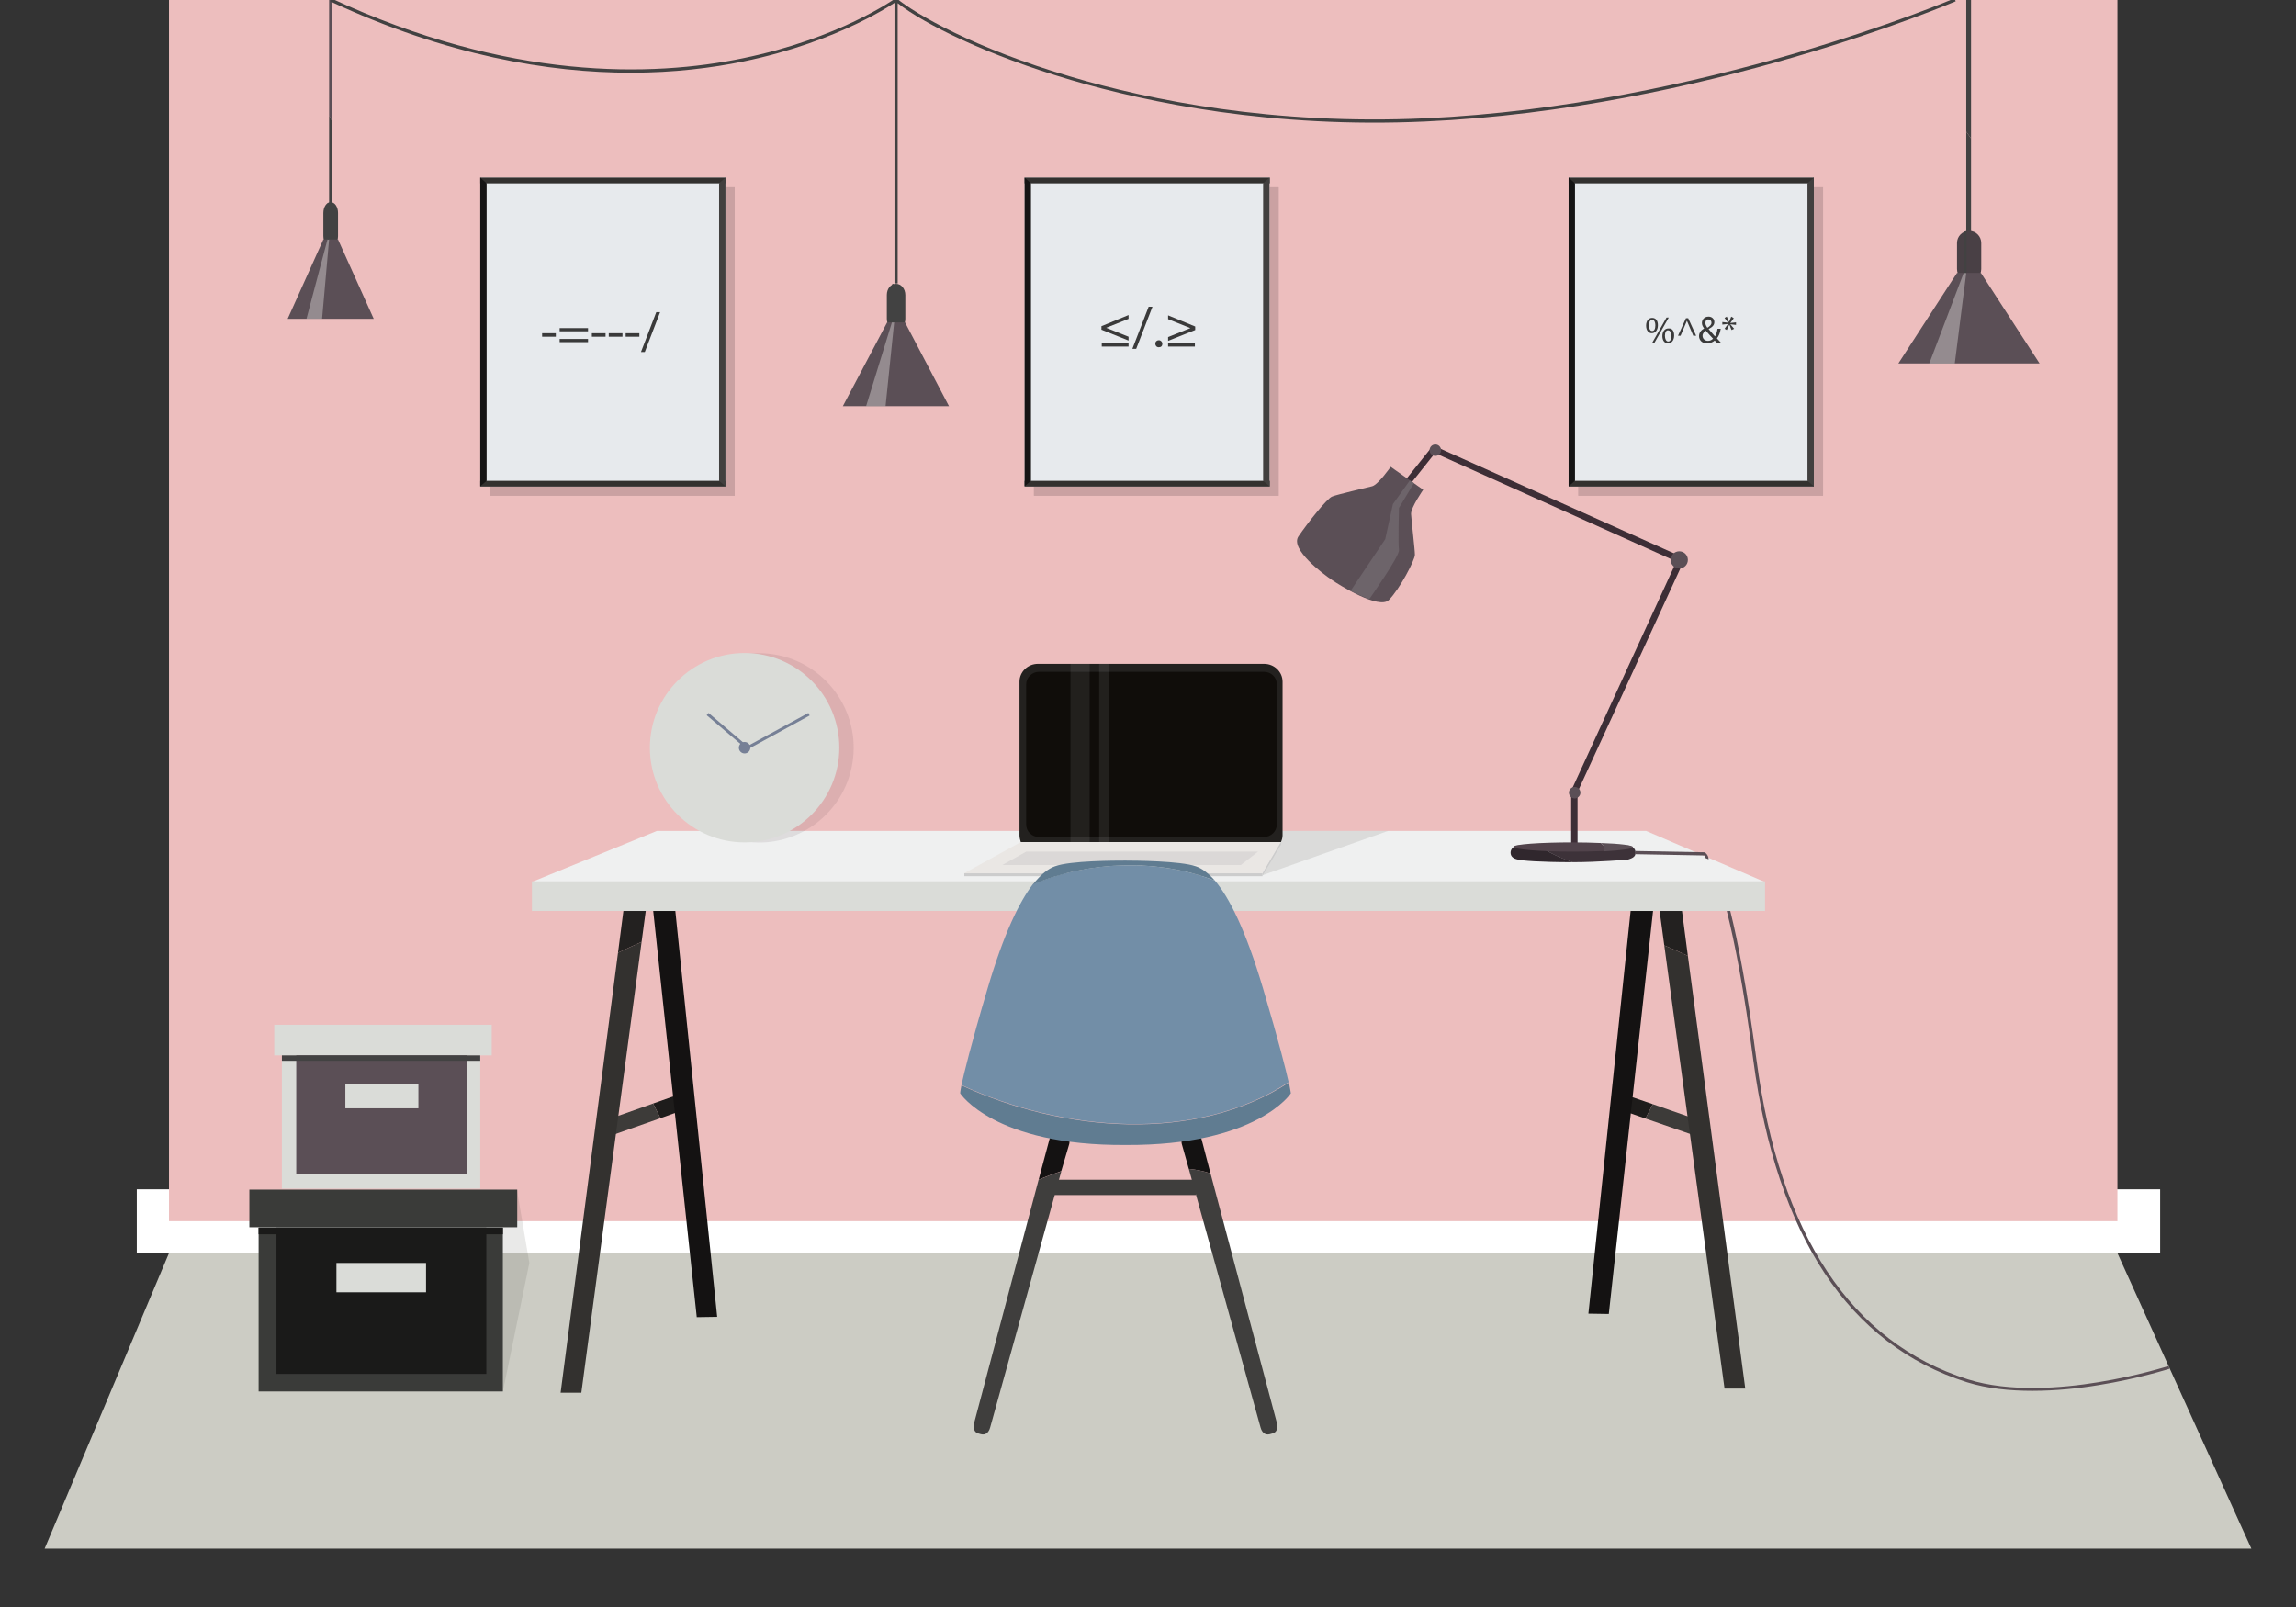 <?xml version="1.0" encoding="utf-8"?>
<!-- Generator: Adobe Illustrator 23.0.0, SVG Export Plug-In . SVG Version: 6.00 Build 0)  -->
<svg version="1.1" id="Layer_1" xmlns="http://www.w3.org/2000/svg" xmlns:xlink="http://www.w3.org/1999/xlink" x="0px" y="0px"
	 viewBox="0 0 720 504" style="enable-background:new 0 0 720 504;" xml:space="preserve">
<rect x="0" y="0" width="720" height="504" fill="#333333" stroke="none"/>
<style type="text/css">
	.st0{fill:none;}
	.st1{fill:#CCCCC4;}
	.st2{fill:#FFFFFF;}
	.st3{fill:#EDBEBE;}
	.st4{fill:#1E1C1B;}
	.st5{fill:#3D3B39;}
	.st6{fill:#232120;}
	.st7{fill:#33312F;}
	.st8{fill:#141212;}
	.st9{fill:#EFF0F0;}
	.st10{opacity:0.2;fill:#3D2E36;enable-background:new    ;}
	.st11{fill:#E7EAED;}
	.st12{fill:#161515;}
	.st13{fill:#42403F;}
	.st14{opacity:0.1;fill:#3D2E36;enable-background:new    ;}
	.st15{fill:#DADCD8;}
	.st16{fill:#768096;}
	.st17{fill:#3D2E36;}
	.st18{fill:#30272D;}
	.st19{fill:#3D3239;}
	.st20{fill:#5B4F56;}
	.st21{fill:#51434B;}
	.st22{fill:#6D646A;}
	.st23{opacity:0.1;fill:#272117;enable-background:new    ;}
	.st24{fill:#23211F;}
	.st25{fill:#EAE7E4;}
	.st26{fill:#CCCCCC;}
	.st27{fill:#100D0A;}
	.st28{fill:#DBD8D7;}
	.st29{opacity:0.1;fill:#CCCCCC;enable-background:new    ;}
	.st30{fill:#3F3E3D;}
	.st31{fill:#728EA7;}
	.st32{fill:#607C91;}
	.st33{fill:#424242;}
	.st34{fill:#494045;}
	.st35{opacity:0.4;fill:#EAE7E4;enable-background:new    ;}
	.st36{fill:#3A3A3A;}
	.st37{fill:#3A3B39;}
	.st38{fill:#1A1A19;}
</style>
<rect class="st0" width="720" height="504"/>
<polygon class="st1" points="53,393 14,485.7 706,485.7 664,393 "/>
<rect x="42.9" y="373" class="st2" width="634.5" height="20"/>
<polygon class="st3" points="281,0 53,0 53,121 53,212 53,228 53,383 664,383 664,256 664,159 664,0 "/>
<g>
	<polygon class="st4" points="216.7,341.9 204.8,346.1 207.1,350.7 217.7,346.9 	"/>
	<polygon class="st5" points="191.5,350.8 190.9,356.4 207.1,350.7 204.8,346.1 	"/>
	<path class="st6" d="M203.8,276l-7.2,1.1l-2.8,21.7c2.5-1.2,5-2.3,7.4-3.4L203.8,276z"/>
	<path class="st7" d="M193.8,298.8l-18,138h6.5l18.9-141.4C198.8,296.5,196.3,297.6,193.8,298.8z"/>
	<polygon class="st8" points="224.9,413 218.5,413.1 203.8,276 210.9,277.2 	"/>
</g>
<g>
	<polygon class="st4" points="506.3,342.2 518.3,346.3 516,350.8 505.3,347.1 	"/>
	<polygon class="st5" points="531.5,350.9 532.2,356.4 516,350.8 518.3,346.3 	"/>
	<path class="st6" d="M519.3,277.3l7.2,1.1l2.8,21.4c-2.5-1.2-5-2.3-7.4-3.3L519.3,277.3z"/>
	<path class="st7" d="M529.3,299.8l18,135.7h-6.5l-18.9-139C524.3,297.5,526.8,298.6,529.3,299.8z"/>
	<polygon class="st8" points="498.1,412 504.5,412.1 519.3,277.3 512.1,278.5 	"/>
</g>
<polygon class="st9" points="553.4,276.6 166.8,276.6 206,260.6 516.2,260.6 "/>
<g>
	<rect x="153.6" y="58.7" class="st10" width="76.8" height="96.8"/>
	<rect x="150.7" y="55.7" class="st11" width="76.8" height="96.8"/>
	<rect x="150.6" y="55.7" class="st7" width="76.9" height="1.8"/>
	<rect x="150.6" y="150.8" class="st7" width="76.9" height="1.8"/>
	<polygon class="st12" points="150.6,152.5 150.6,55.7 152.6,57.5 152.6,150.8 	"/>
	<polygon class="st13" points="225.5,150.8 225.5,57.5 227.5,55.7 227.5,152.5 	"/>
</g>
<g>
	<rect x="494.9" y="58.7" class="st10" width="76.8" height="96.8"/>
	<rect x="491.9" y="55.7" class="st11" width="76.8" height="96.8"/>
	<rect x="491.9" y="55.7" class="st7" width="76.9" height="1.8"/>
	<rect x="491.9" y="150.8" class="st7" width="76.9" height="1.8"/>
	<polygon class="st12" points="491.9,152.5 491.9,55.7 493.9,57.5 493.9,150.8 	"/>
	<polygon class="st13" points="566.8,150.8 566.8,57.5 568.8,55.7 568.8,152.5 	"/>
</g>
<g>
	<rect x="324.2" y="58.7" class="st10" width="76.8" height="96.8"/>
	<rect x="321.3" y="55.7" class="st11" width="76.8" height="96.8"/>
	<rect x="321.3" y="55.7" class="st7" width="76.9" height="1.8"/>
	<rect x="321.3" y="150.8" class="st7" width="76.9" height="1.8"/>
	<polygon class="st12" points="321.3,152.5 321.3,55.7 323.3,57.5 323.3,150.8 	"/>
	<polygon class="st13" points="396.1,150.8 396.1,57.5 398.1,55.7 398.1,152.5 	"/>
</g>
<ellipse transform="matrix(0.16 -0.987 0.987 0.16 -31.539 432.029)" class="st14" cx="238.1" cy="234.5" rx="29.7" ry="29.7"/>
<g>
	<g>
		<g>
			<circle class="st15" cx="233.5" cy="234.5" r="29.7"/>
		</g>
		<g>
			<circle class="st16" cx="233.5" cy="234.5" r="1.8"/>
		</g>
	</g>
	<g>
		<polygon class="st16" points="234.3,235.1 221.6,224.3 222.2,223.6 234.4,234 253.5,223.6 253.9,224.4 		"/>
	</g>
</g>
<g>
	<g>
		<polygon class="st17" points="492.7,267.2 494.7,267.2 494.7,248.4 528.4,175.1 449.4,139.7 439.9,151.6 441.5,152.8 450,142.1 
			525.7,176.1 492.7,248 		"/>
	</g>
	<g>
		<g>
			<path class="st18" d="M476.1,265.2h6.4c3.2,2.2,6.9,3.9,10.8,5.2c-10.6,0-16.2-0.5-17.2-0.8c-1.6-0.3-2.4-1-2.4-2.2
				C473.7,266.2,474.8,265.2,476.1,265.2z"/>
		</g>
		<g>
			<path class="st19" d="M510.5,265.2c1.3,0,2.4,1,2.4,2.2c0,1.2-0.8,1.7-2.4,2.2c0,0-9.5,0.8-17.2,0.8c0,0-0.1,0-0.1,0
				c-3.9-1.2-7.5-3-10.8-5.2L510.5,265.2L510.5,265.2z"/>
		</g>
		<g>
			<path class="st20" d="M502,264.4c6,0.2,10.1,0.7,10.1,1.3c0,0.5-3.6,1-9.1,1.3C503.4,266.1,502.9,265.1,502,264.4z"/>
		</g>
		<g>
			<path class="st21" d="M493.3,264.2c3.1,0,6.1,0.1,8.7,0.2c0.9,0.7,1.3,1.7,1,2.5c-2.7,0.1-5.8,0.2-9.1,0.2
				c-0.1,0-0.2-0.1-0.2-0.1c0.1,0,0.2,0.1,0.2,0.1c-0.2,0-0.4,0-0.5,0c-10.4,0-18.8-0.7-18.8-1.5S482.9,264.2,493.3,264.2z"/>
		</g>
	</g>
	<g>
		<circle class="st20" cx="526.6" cy="175.6" r="2.7"/>
	</g>
	<g>
		<circle class="st20" cx="493.8" cy="248.6" r="1.8"/>
	</g>
	<g>
		<circle class="st20" cx="450.1" cy="141.2" r="1.8"/>
	</g>
	<g>
		<g>
			<path class="st20" d="M407.2,168.2c2.8-4.1,9-12,10.6-12.5c1.5-0.6,10.5-2.7,12.5-3.2c1.9-0.5,5.8-6.1,5.8-6.1l10.2,7.2
				l-10.2-7.2l10.2,7.2c0,0-3.9,5.6-3.8,7.6c0.1,2,1.2,11.2,1.2,12.8s-4.7,10.7-8.2,14.2c-3.1,3-15.5-4.7-17.8-6.3
				C415,180.1,404.4,172.2,407.2,168.2z"/>
		</g>
		<g>
			<path class="st22" d="M443.4,151.5l-4.7,7.8c0,0-0.3,11.4,0,13.2c0.3,1.8-9.3,15.4-9.3,15.4s-6-2.4-5.8-2.7
				c0.2-0.3,10.8-16.1,10.8-16.1l2.4-11l5.3-7.4L443.4,151.5z"/>
		</g>
	</g>
</g>
<path class="st20" d="M680.1,428.4c-0.1,0-9.6,3.1-22.1,5.1c-11.5,1.9-27.9,3.2-40.9-0.9c-36.6-11.6-59-45.3-66.3-100.3
	c-2.9-21.9-5.8-37-8.2-46.6c-0.3,0-0.8,0-1.1,0c2.4,9.5,5.4,24.5,8.3,46.7c7.4,55.4,30,89.4,67,101.1c6.4,2,13.5,2.7,20.5,2.7
	c7.5,0,14.8-0.8,20.8-1.8c12.5-2,22.1-5.1,22.2-5.1L680.1,428.4z"/>
<path class="st20" d="M534.5,267.3l-21.6-0.4l0,1l21.6,0.4c0,0,0.2,0.5,0.3,0.8l1,0.4C535.8,268.2,534.7,267.3,534.5,267.3z"/>
<rect x="166.8" y="276.4" class="st15" width="386.7" height="9.3"/>
<polygon class="st23" points="395.9,274.5 435.3,260.6 401.7,260.6 "/>
<path class="st24" d="M402.2,262v-48.2c0-3.1-2.6-5.6-5.8-5.6h-70.9c-3.2,0-5.8,2.5-5.8,5.6V262c0,0.7,0.2,1.4,0.4,2.1h81.6
	C402,263.4,402.2,262.7,402.2,262z"/>
<polygon class="st25" points="395.9,273.9 302.3,273.9 320.1,264.1 401.7,264.1 "/>
<rect x="302.4" y="273.9" class="st26" width="93.5" height="0.9"/>
<polygon class="st26" points="395.9,273.9 395.9,274.7 401.7,264.9 401.7,264.1 "/>
<path class="st27" d="M400.4,258.6c0,2.1-1.8,3.9-4,3.9h-70.6c-2.2,0-4-1.7-4-3.9v-44c0-2.1,1.8-3.9,4-3.9h70.6c2.2,0,4,1.7,4,3.9
	V258.6z"/>
<polygon class="st28" points="321.8,267.1 314.3,271.3 389.1,271.3 394.5,267.1 "/>
<rect x="335.7" y="208.2" class="st29" width="6" height="55.9"/>
<rect x="344.7" y="208.2" class="st29" width="3" height="55.9"/>
<g>
	<g>
		<g>
			<path class="st8" d="M335.3,358.8c0.4-1.5-0.5-3.1-2-3.4l-0.7-0.2c-1.5-0.4-3.1,0.6-3.5,2.1l-3.4,12.7c2.3-1,4.7-1.9,7.1-2.7
				L335.3,358.8z"/>
			<path class="st30" d="M325.7,370l-20.2,76.2c-0.4,1.5-0.1,3.1,1.4,3.4l0.7,0.2c1.5,0.4,2.5-0.6,2.9-2.1l22.3-80.3
				C330.4,368.1,328.1,369,325.7,370z"/>
		</g>
		<g>
			<path class="st8" d="M376.8,357.3c-0.4-1.5-2-2.5-3.5-2.1l-0.7,0.2c-1.5,0.4-2.4,1.9-2,3.4l2.2,7.8c2.3,0.2,4.6,0.7,6.8,1.4
				L376.8,357.3z"/>
			<path class="st30" d="M400.4,446.2L379.6,368c-2.2-0.7-4.5-1.2-6.8-1.4l22.5,81.1c0.4,1.5,1.4,2.5,2.9,2.1l0.7-0.2
				C400.5,449.3,400.8,447.7,400.4,446.2z"/>
		</g>
		<g>
			<path class="st31" d="M396.1,310.1c-5.5-18.6-10.7-28.7-15.1-33.9c-17.7-6.9-39.3-6.3-57.1,1.1c-4.2,5.5-9.1,15.4-14.2,32.7
				c-5.4,18.2-7.4,26.7-8.2,30.3c31.7,14.7,73.6,18.2,102.6-0.9C403.2,335.4,401.1,326.9,396.1,310.1z"/>
			<path class="st32" d="M381,276.2c-2.2-2.5-4.2-3.9-6-4.5c-4.8-1.7-19.2-1.8-22.1-1.8c-3,0-17.3,0-22.1,1.8
				c-2,0.7-4.3,2.4-6.9,5.7C341.7,269.9,363.3,269.3,381,276.2z"/>
			<path class="st32" d="M301.5,340.4c-0.4,1.9-0.4,2.5-0.4,2.5s10.6,16.5,52,16.2c41.1,0.2,51.7-16.2,51.7-16.2s-0.1-0.8-0.6-3.4
				C375,358.6,333.2,355.1,301.5,340.4z"/>
		</g>
	</g>
	<rect x="330.5" y="370" class="st30" width="44.5" height="4.8"/>
</g>
<g>
	<g>
		<g>
			<path class="st33" d="M618.1,0h-1.5v41.3c0.5,0.7,1,1.4,1.5,2.1V0z"/>
			<path class="st33" d="M616.6,41.3v31.5h1.5V43.4C617.6,42.7,617.1,42,616.6,41.3z"/>
		</g>
		<g>
			<path class="st34" d="M621.3,84.4c0,2.1-1.7,3.8-3.8,3.8l0,0c-2.1,0-3.8-1.7-3.8-3.8v-8.2c0-2.1,1.7-3.8,3.8-3.8l0,0
				c2.1,0,3.8,1.7,3.8,3.8V84.4z"/>
		</g>
		<polygon class="st20" points="639.6,114 595.3,114 613.7,85.6 621.2,85.6 		"/>
		<polygon class="st35" points="615.8,85.6 605,114 613,114 616.6,85.6 		"/>
		<path class="st33" d="M615.8,85.6h0.9c0,0,0-13,0-13.1c0-0.1-0.8,0.2-0.8,0.2L615.8,85.6z"/>
	</g>
</g>
<g>
	<g>
		<g>
			<path class="st20" d="M104.1,0h-0.9v36.2c0.3,0.6,0.6,1.2,0.9,1.9V0z"/>
			<path class="st33" d="M103.2,36.2v27.6h0.9V38C103.8,37.4,103.5,36.8,103.2,36.2z"/>
		</g>
		<g>
			<path class="st33" d="M106,74c0,1.9-1,3.4-2.3,3.4l0,0c-1.3,0-2.3-1.5-2.3-3.4v-7.2c0-1.9,1-3.4,2.3-3.4l0,0
				c1.3,0,2.3,1.5,2.3,3.4V74z"/>
		</g>
		<polygon class="st20" points="117.2,100 90.2,100 101.4,75.1 106,75.1 		"/>
		<polygon class="st35" points="102.7,75.1 96.1,100 101,100 103.2,75.1 		"/>
		<path class="st33" d="M102.7,75.1h0.5c0,0,0-11.4,0-11.5c0-0.1-0.5,0.2-0.5,0.2L102.7,75.1z"/>
	</g>
</g>
<g>
	<g>
		<path class="st33" d="M283.9,100c0,2-1.3,3.5-2.9,3.5l0,0c-1.6,0-2.9-1.6-2.9-3.5v-7.5c0-2,1.3-3.5,2.9-3.5l0,0
			c1.6,0,2.9,1.6,2.9,3.5V100z"/>
	</g>
	<polygon class="st20" points="297.6,127.4 264.3,127.4 278.2,101.1 283.8,101.1 	"/>
	<polygon class="st35" points="279.7,101.1 271.6,127.4 277.7,127.4 280.4,101.1 	"/>
	<path class="st33" d="M279.7,101.1h0.6c0,0,0-12,0-12.1s-0.6,0.2-0.6,0.2L279.7,101.1z"/>
</g>
<g>
	<path class="st33" d="M280.5,88.9l0-90l0.8,0.7c5.9,4.8,24,15.5,55,24.6c24.1,7.1,62.9,15.1,110.7,12.9
		c87.2-4,165.1-37.3,165.9-37.6l0.4,0.9c-0.8,0.3-78.8,33.8-166.3,37.7c-48,2.2-86.9-5.9-111.1-13C309.7,17.4,289.9,7.6,281.5,1
		l0,87.9H280.5z"/>
</g>
<g>
	<path class="st33" d="M197.9,22.8c-25.7,0-57.8-5.3-94.4-22.4l0.4-0.9c55.7,25.9,100.8,24.6,128.9,18.8c30.4-6.2,47.8-18.7,48-18.8
		l0.6,0.8c-0.2,0.1-17.8,12.7-48.4,19C223.2,21.3,211.4,22.8,197.9,22.8z"/>
</g>
<g>
	<path class="st36" d="M174.3,104.5v1.1H170v-1.1H174.3z"/>
	<path class="st36" d="M175.5,103.9v-1h8.9v1H175.5z M175.5,107.3v-1h8.9v1H175.5z"/>
	<path class="st36" d="M189.9,104.5v1.1h-4.3v-1.1H189.9z"/>
	<path class="st36" d="M195.2,104.5v1.1h-4.3v-1.1H195.2z"/>
	<path class="st36" d="M200.5,104.5v1.1h-4.3v-1.1H200.5z"/>
	<path class="st36" d="M201,110.4l4.8-12.5h1.2l-4.8,12.5H201z"/>
</g>
<g>
	<path class="st36" d="M345.4,103.4v-1.1l8.5-3.5v1.2l-7,2.8v0l7,2.8v1.2L345.4,103.4z M345.5,108.7v-1.1h8.4v1.1H345.5z"/>
	<path class="st36" d="M355.1,109.4l5.1-13.2h1.2l-5.1,13.2C356.3,109.4,355.1,109.4,355.1,109.4z"/>
	<path class="st36" d="M362.3,107.8c0-0.7,0.5-1.1,1.1-1.1c0.6,0,1.1,0.5,1.1,1.1c0,0.7-0.4,1.1-1.1,1.1
		C362.7,108.9,362.3,108.4,362.3,107.8z"/>
	<path class="st36" d="M366.3,106.9v-1.2l7-2.8v0l-7-2.8v-1.2l8.5,3.5v1.1L366.3,106.9z M366.3,108.7v-1.1h8.4v1.1H366.3z"/>
</g>
<g>
	<path class="st36" d="M519.9,102c0,1.6-0.9,2.5-1.9,2.5c-1,0-1.8-0.8-1.8-2.4c0-1.6,0.9-2.4,1.9-2.4
		C519.2,99.7,519.9,100.5,519.9,102z M517.1,102c0,1,0.3,1.8,1,1.8c0.7,0,1-0.7,1-1.8c0-0.9-0.3-1.7-1-1.7
		C517.4,100.3,517.1,101.1,517.1,102z M518,107.7l4.6-8.1h0.7l-4.6,8.1H518z M525,105.2c0,1.6-0.9,2.5-1.9,2.5c-1,0-1.8-0.8-1.8-2.3
		c0-1.6,0.9-2.4,1.9-2.4C524.3,102.9,525,103.7,525,105.2z M522.1,105.3c0,1,0.4,1.8,1,1.8c0.7,0,1-0.7,1-1.8c0-0.9-0.3-1.7-1-1.7
		C522.5,103.5,522.1,104.3,522.1,105.3z"/>
	<path class="st36" d="M531,105.3l-2-4.7h0l-2,4.7h-0.8l2.5-5.5h0.7l2.5,5.5H531z"/>
	<path class="st36" d="M538.5,107.6c-0.2-0.2-0.4-0.5-0.8-0.8c-0.7,0.6-1.5,0.9-2.4,0.9c-1.6,0-2.5-1.1-2.5-2.3
		c0-1.1,0.7-1.9,1.6-2.4v0c-0.4-0.5-0.7-1.1-0.7-1.7c0-1,0.7-2,2.1-2c1,0,1.8,0.7,1.8,1.7c0,0.9-0.5,1.5-1.8,2.2v0
		c0.7,0.8,1.5,1.7,2,2.3c0.4-0.6,0.6-1.3,0.8-2.4h1c-0.2,1.3-0.6,2.3-1.2,3c0.4,0.5,0.9,0.9,1.3,1.4L538.5,107.6L538.5,107.6
		L538.5,107.6z M537.2,106.2c-0.5-0.5-1.4-1.5-2.3-2.5c-0.4,0.3-1,0.8-1,1.6c0,0.9,0.7,1.6,1.7,1.6
		C536.3,106.9,536.8,106.6,537.2,106.2z M534.8,101.3c0,0.6,0.3,1,0.6,1.5c0.8-0.5,1.3-0.9,1.3-1.6c0-0.5-0.3-1-0.9-1
		C535.1,100.1,534.8,100.6,534.8,101.3z"/>
	<path class="st36" d="M543.7,99.8l-1.1,1.5v0l1.8-0.2v0.8l-1.8-0.2v0l1.2,1.4l-0.8,0.4l-0.7-1.7h0l-0.8,1.7l-0.7-0.4l1.1-1.5v0
		l-1.8,0.2v-0.8l1.8,0.2v0l-1.1-1.5l0.7-0.4l0.7,1.7h0l0.7-1.7L543.7,99.8z"/>
</g>
<polygon class="st23" points="157.7,436.4 166,396.1 162.1,373.1 157.7,385 "/>
<g>
	<rect x="78.2" y="373.1" class="st37" width="84" height="11.8"/>
	<rect x="81.1" y="385" class="st37" width="76.6" height="51.4"/>
	<rect x="86.7" y="385" class="st38" width="65.8" height="45.9"/>
	<rect x="105.5" y="396.1" class="st15" width="28.1" height="9.2"/>
	<rect x="81.1" y="385" class="st38" width="76.6" height="2.1"/>
</g>
<g>
	<rect x="86" y="321.4" class="st15" width="68.2" height="9.6"/>
	<rect x="88.4" y="331" class="st15" width="62.2" height="41.8"/>
	<rect x="92.9" y="331" class="st20" width="53.5" height="37.3"/>
	<rect x="108.3" y="340.1" class="st15" width="22.9" height="7.5"/>
	<rect x="88.4" y="331" class="st33" width="62.2" height="1.7"/>
</g>
</svg>
